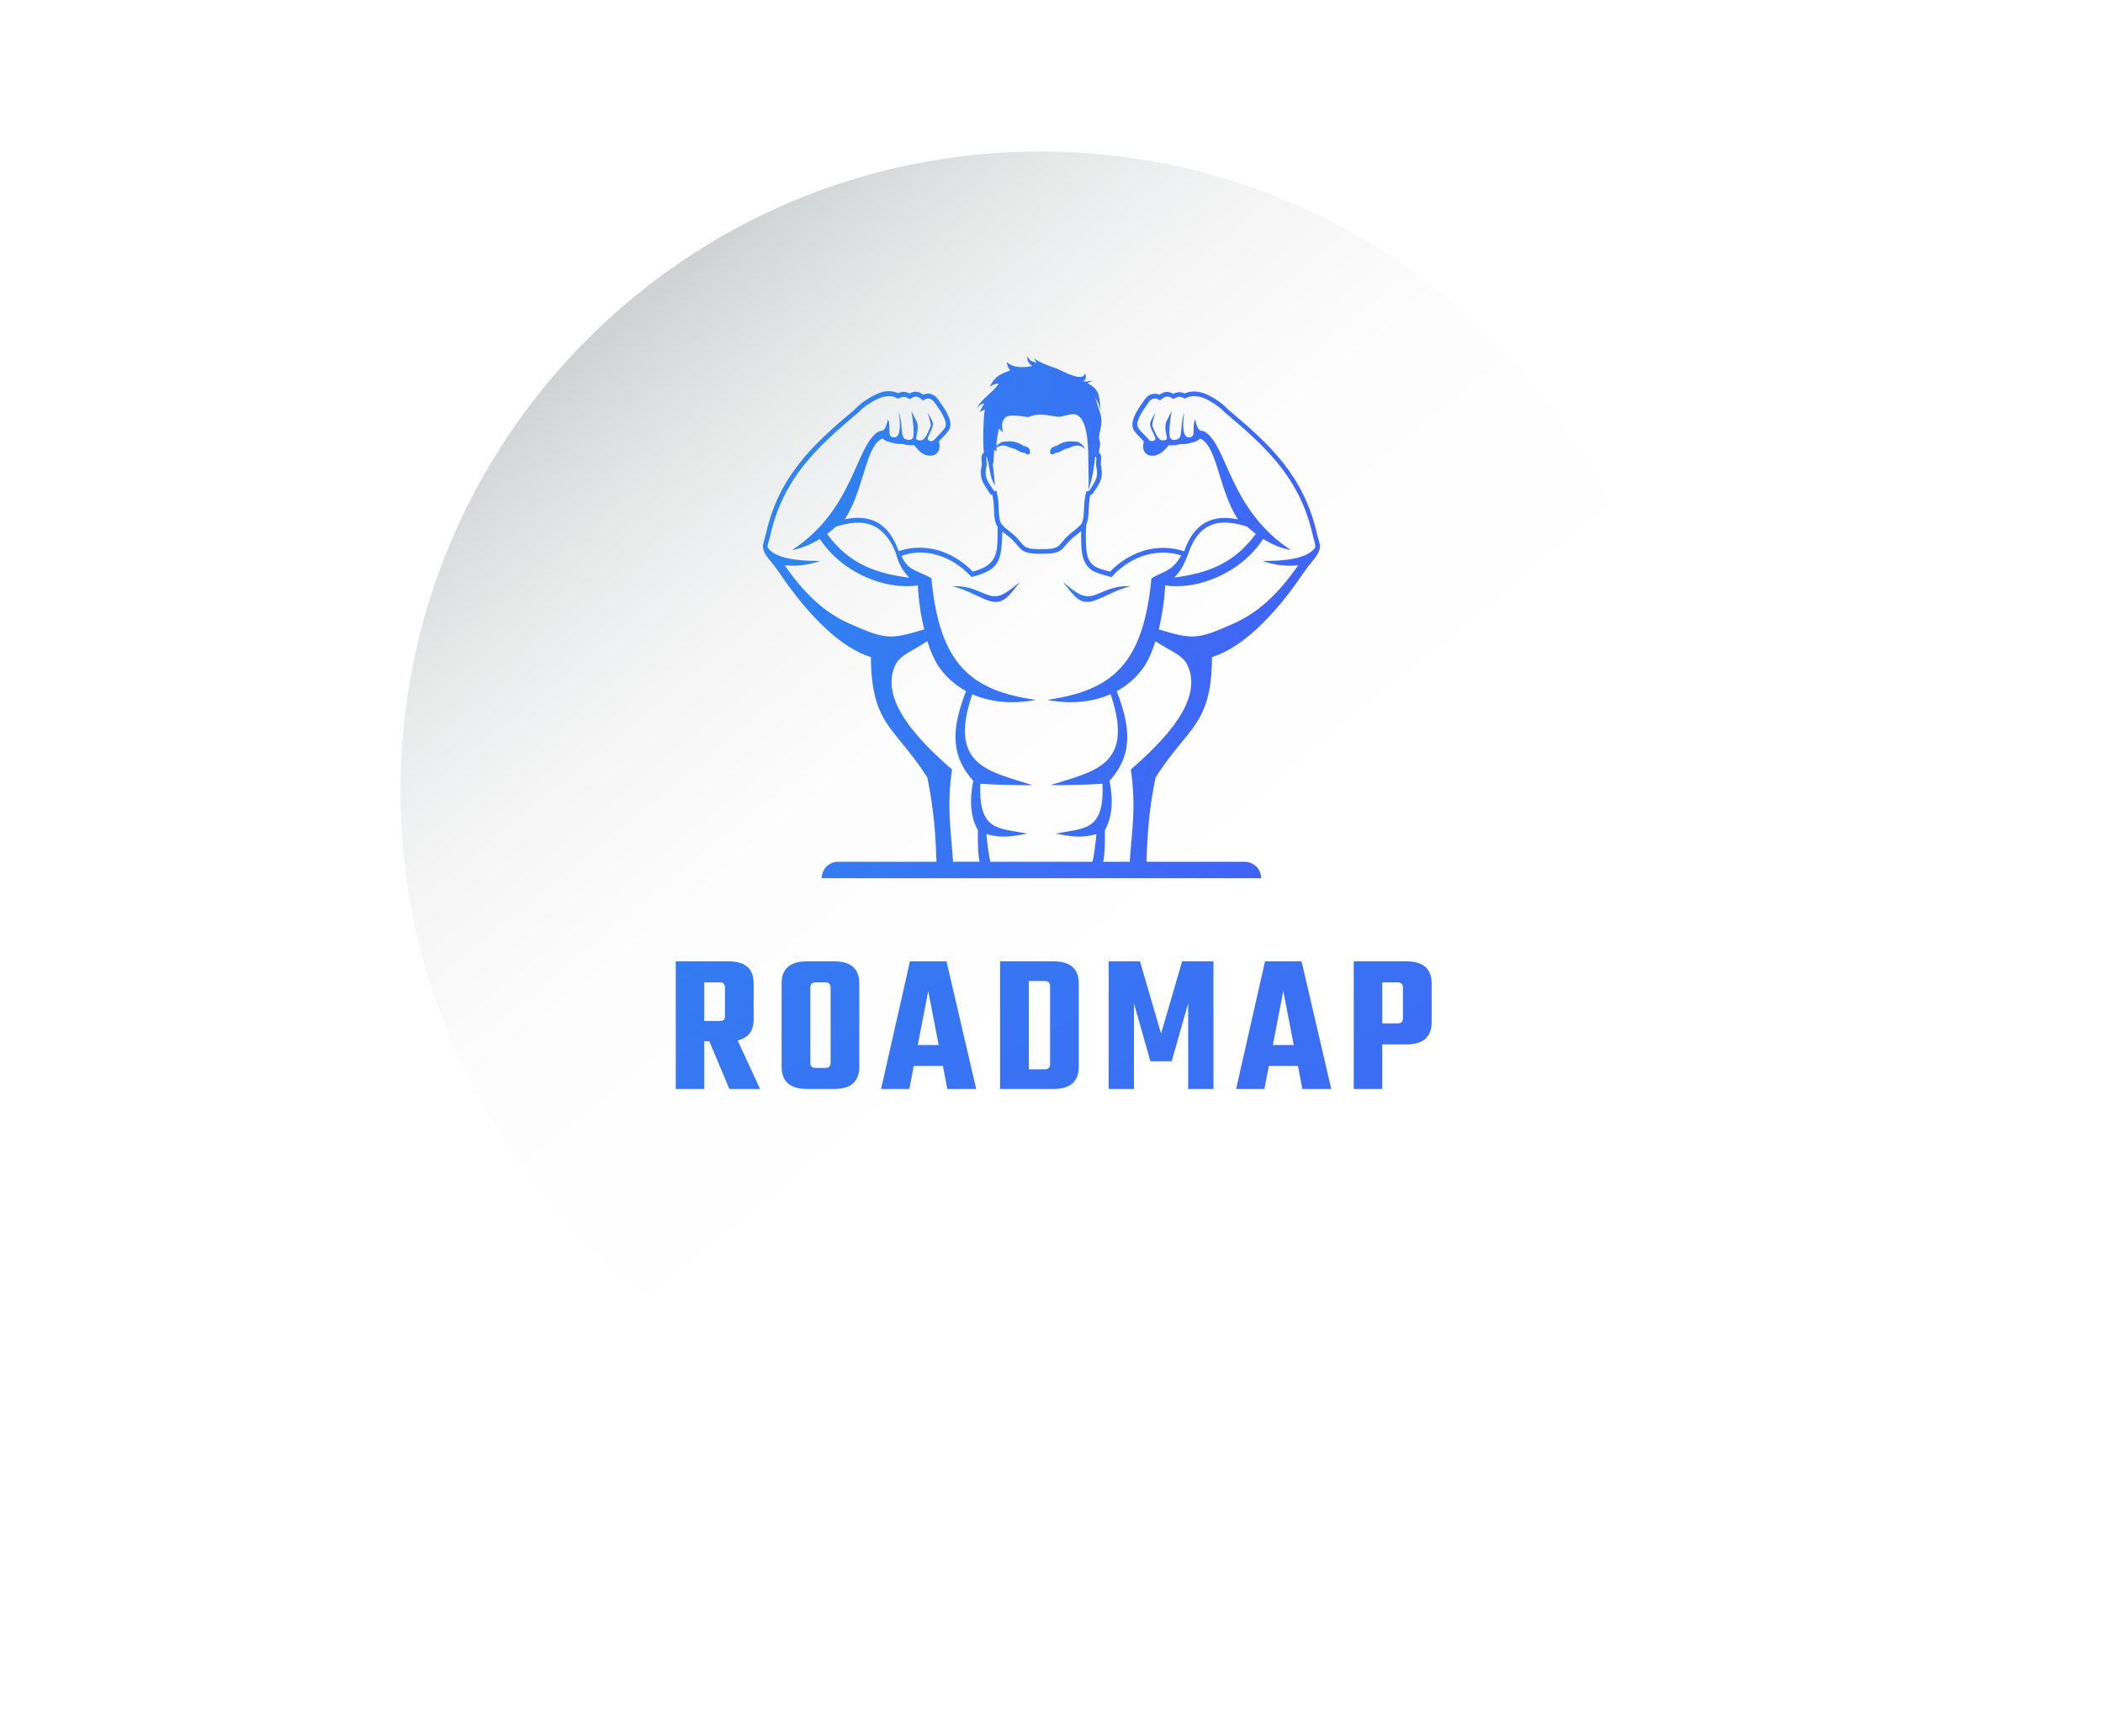 <svg width="419" height="346" viewBox="0 0 419 346" fill="none" xmlns="http://www.w3.org/2000/svg">
<g filter="url(#filter0_d_148_7636)">
<path d="M207.216 290.234C280.462 290.234 339.839 230.859 339.839 157.617C339.839 84.375 280.462 25 207.216 25C133.971 25 74.594 84.375 74.594 157.617C74.594 230.859 133.971 290.234 207.216 290.234Z" fill="white"/>
</g>
<path d="M207.216 285.038C277.592 285.038 334.643 227.99 334.643 157.617C334.643 87.244 277.592 30.196 207.216 30.196C136.84 30.196 79.79 87.244 79.79 157.617C79.79 227.99 136.84 285.038 207.216 285.038Z" fill="url(#paint0_linear_148_7636)"/>
<g clip-path="url(#clip0_148_7636)">
<path fill-rule="evenodd" clip-rule="evenodd" d="M209.562 90.559C209.609 90.575 209.829 90.591 210.097 90.37C210.459 90.085 210.475 90.37 211.23 89.99C211.718 89.737 212.175 89.468 212.678 89.23L212.332 89.468C213.324 89.198 213.702 88.882 214.284 88.803C215.134 88.676 215.701 89.009 216.173 89.468C215.905 88.835 215.433 88.296 214.788 88.17C214.788 88.17 215.039 88.154 215.197 88.17C214.992 88.091 214.725 88.028 214.111 87.98C212.946 87.885 212.096 87.964 211.057 88.518C210.711 88.708 210.491 88.93 210.128 89.183C210.223 89.072 210.38 88.914 210.648 88.708C210.302 88.819 210.034 88.914 209.704 89.23L209.766 89.025C209.515 89.214 209.389 89.42 209.31 89.594C209.121 90.085 209.216 90.417 209.562 90.559Z" fill="url(#paint1_linear_148_7636)"/>
<path fill-rule="evenodd" clip-rule="evenodd" d="M203.219 115.974C200.464 118.173 199.189 119.328 196.923 118.585C194.924 117.936 193.255 116.654 189.761 116.812C192.736 117.604 194.089 118.537 196.498 119.518C199.787 120.832 200.779 118.98 203.219 115.974Z" fill="url(#paint2_linear_148_7636)"/>
<path fill-rule="evenodd" clip-rule="evenodd" d="M218.487 119.518C220.895 118.553 222.249 117.604 225.224 116.812C221.745 116.654 220.061 117.92 218.062 118.585C215.795 119.328 214.504 118.173 211.766 115.974C214.221 118.98 215.213 120.832 218.487 119.518Z" fill="url(#paint3_linear_148_7636)"/>
<path fill-rule="evenodd" clip-rule="evenodd" d="M262.748 107.682C262.638 107.334 262.512 106.875 262.37 106.257C261.064 100.608 258.766 96.209 255.744 92.347C252.737 88.502 248.991 85.195 244.773 81.666C244.253 81.128 243.844 80.748 243.419 80.416C242.994 80.083 242.569 79.799 241.971 79.419C241.184 78.928 240.224 78.406 239.185 78.169C238.178 77.931 237.091 77.931 236.037 78.406C235.58 78.2 235.187 78.121 234.809 78.153C234.447 78.184 234.117 78.295 233.77 78.469C233.204 78.153 232.747 78.042 232.275 78.105C231.85 78.169 231.456 78.359 231.016 78.675C230.544 78.438 230.071 78.406 229.646 78.501C229.017 78.627 228.497 79.023 228.182 79.466C227.6 80.257 226.908 81.223 226.388 82.172C225.837 83.185 225.491 84.198 225.648 85.052C225.79 85.764 226.278 86.271 227.175 87.204C227.38 87.426 227.616 87.663 227.899 87.964C227.033 91.097 230.276 91.794 232.322 89.341C232.511 89.103 232.7 88.882 232.92 88.708C233.408 88.74 233.723 88.755 234.038 88.724C234.384 88.692 234.715 88.629 235.234 88.486C236.289 88.534 236.619 88.439 237.532 88.17L237.753 88.106C238.382 87.996 238.697 87.727 238.949 87.521C239.043 87.442 239.122 87.379 239.232 87.442C241.026 88.281 241.955 91.272 243.01 94.705C243.907 97.633 244.899 100.861 246.661 103.504C243.97 102.934 241.813 103.187 240.082 104.184C238.193 105.26 236.855 107.191 235.927 109.85C233.345 108.995 230.717 108.979 228.261 109.628C225.633 110.34 223.193 111.828 221.147 113.917C219.195 113.299 217.495 113.157 216.739 111.021C216.251 109.66 216.299 106.178 216.409 104.612C216.44 104.548 216.472 104.485 216.487 104.438C216.834 103.536 216.881 102.634 216.912 101.573C216.944 100.909 216.975 100.181 217.086 99.374C217.101 99.216 217.133 99.041 217.164 98.883L217.212 98.693C217.275 98.677 217.353 98.646 217.4 98.614C217.589 98.519 217.747 98.361 217.841 98.203C218.03 97.886 218.203 97.617 218.376 97.364C218.99 96.43 219.494 95.671 219.525 94.357C219.541 93.803 219.462 93.392 219.399 93.044C219.352 92.806 219.321 92.585 219.321 92.411C219.321 92.316 219.336 92.142 219.352 91.999C219.415 91.208 219.478 90.528 218.927 90.211C218.99 89.705 219.085 89.198 219.179 88.66C219.274 88.122 218.927 87.584 218.974 87.03C219.085 85.859 219.636 84.657 219.384 83.138C219.226 82.125 218.581 80.479 218.172 79.15C218.849 80.352 219.022 80.621 219.336 81.951C218.896 78.881 219.321 77.805 216.661 76.333C216.991 76.175 217.337 76.032 217.668 75.89C216.897 75.985 216.519 76.048 215.732 76.001C216.346 75.684 216.519 75.257 216.141 74.371C215.858 76.27 211.797 73.991 210.632 73.484C208.853 72.82 207.563 72.472 205.989 71.411L206.555 72.314C205.784 72.06 205.17 71.965 204.73 71C204.541 72.076 205.06 72.408 205.642 72.946C204.289 73.184 201.975 73.5 200.59 72.124C200.747 73.089 200.779 72.994 201.235 73.817C199.457 74.529 198.229 74.877 197.206 77.061C197.725 76.76 198.276 76.365 199 76.46C197.552 78.469 195.679 79.324 194.624 81.349C195.175 80.748 195.569 80.463 196.104 80.384C195.726 81.001 195.506 81.444 195.207 82.109L196.214 81.587C195.994 82.663 195.742 88.043 196.041 90.195C195.459 90.512 195.522 91.177 195.6 91.984C195.616 92.142 195.632 92.3 195.632 92.395C195.647 92.569 195.6 92.775 195.553 93.028C195.49 93.392 195.411 93.803 195.427 94.341C195.474 95.655 195.978 96.415 196.576 97.348C196.749 97.601 196.922 97.886 197.111 98.187C197.206 98.345 197.363 98.487 197.552 98.598C197.615 98.63 197.678 98.662 197.741 98.677C197.946 99.643 198.008 100.576 198.04 101.558C198.087 102.618 198.119 103.52 198.465 104.422C198.528 104.596 198.638 104.77 198.764 104.944C198.748 109.992 199.032 112.492 193.822 113.901C191.791 111.796 189.336 110.309 186.707 109.596C184.252 108.932 181.623 108.963 179.042 109.818C178.113 107.159 176.759 105.229 174.886 104.153C173.155 103.172 170.998 102.918 168.307 103.472C170.07 100.83 171.061 97.601 171.958 94.674C173.013 91.24 173.926 88.249 175.736 87.41C175.846 87.363 175.925 87.41 176.019 87.489C176.271 87.695 176.586 87.964 177.216 88.075L177.436 88.138C178.365 88.407 178.679 88.486 179.734 88.455C180.269 88.597 180.6 88.66 180.93 88.692C181.245 88.724 181.56 88.708 182.048 88.676C182.268 88.85 182.457 89.072 182.646 89.309C183.386 90.195 184.267 90.876 185.495 90.797C187.053 90.686 187.447 89.246 187.069 87.932C187.352 87.632 187.588 87.394 187.793 87.173C188.69 86.239 189.178 85.733 189.32 85.021C189.493 84.182 189.131 83.153 188.58 82.141C188.061 81.191 187.368 80.226 186.786 79.435C186.455 78.992 185.936 78.596 185.322 78.469C184.897 78.374 184.425 78.422 183.952 78.643C183.512 78.343 183.118 78.137 182.693 78.074C182.237 78.01 181.765 78.105 181.214 78.406C180.867 78.232 180.537 78.121 180.175 78.09C179.797 78.058 179.404 78.137 178.947 78.343C177.877 77.868 176.806 77.868 175.799 78.105C174.776 78.406 173.816 78.912 173.029 79.403C172.431 79.767 172.006 80.068 171.581 80.4C171.156 80.732 170.746 81.112 170.227 81.65C166.009 85.179 162.278 88.486 159.256 92.332C156.218 96.193 153.92 100.592 152.629 106.242C152.488 106.875 152.346 107.318 152.252 107.666C152.063 108.33 151.953 108.694 152.031 109.217C152.189 110.182 152.771 110.894 153.621 111.939C154.109 112.54 154.691 113.268 155.337 114.217C157.965 118.126 161.224 122.24 164.765 125.469C167.551 128.016 170.526 130.01 173.517 130.944C173.58 140.597 175.941 143.493 179.655 148.019C181.151 149.855 182.882 151.959 184.755 154.918C185.401 158.052 185.81 160.869 186.093 163.638C186.361 166.281 186.487 168.907 186.581 171.724H166.986C165.177 171.724 163.711 173.191 163.711 175H251.273C251.273 173.191 249.807 171.724 247.998 171.724H228.419C228.513 168.923 228.655 166.296 228.907 163.638C229.174 160.869 229.583 158.052 230.244 154.918C232.133 151.943 233.849 149.839 235.344 148.019C239.059 143.493 241.42 140.597 241.483 130.944C244.474 130.01 247.448 128.001 250.235 125.469C253.776 122.24 257.034 118.126 259.663 114.217C260.308 113.268 260.891 112.54 261.379 111.939C262.213 110.91 262.795 110.182 262.968 109.217C263.047 108.71 262.953 108.346 262.748 107.682ZM236.698 110.451C236.761 110.293 236.824 110.135 236.887 109.945C237.737 107.603 238.933 105.909 240.554 104.976C242.333 103.963 244.662 103.836 247.685 104.707L248.472 104.928C248.991 105.419 249.573 105.909 250.219 106.384C246.016 112.081 241.026 114.17 233.943 115.088C235.108 113.964 235.769 112.841 236.698 110.451ZM198.733 98.693C198.685 98.503 198.654 98.314 198.607 98.171L198.528 97.839C198.402 97.839 198.024 97.855 197.946 97.712C197.757 97.396 197.568 97.095 197.379 96.826C196.844 96.019 196.419 95.354 196.387 94.31C196.372 93.867 196.434 93.503 196.497 93.186C196.56 92.886 196.608 92.617 196.592 92.332C196.576 92.142 196.56 92.015 196.56 91.889C196.513 91.414 196.482 91.034 196.576 90.987C197.19 92.458 197.033 94.769 198.197 96.763C198.103 94.737 197.93 93.645 197.788 92.3L197.898 92.458L197.993 91.177C198.024 90.876 198.04 90.543 198.056 90.195C198.071 90.005 198.071 89.8 198.071 89.61L198.559 89.99C198.544 89.705 198.544 89.452 198.544 89.214C198.969 88.898 199.457 88.708 200.149 88.803C200.732 88.882 201.109 89.198 202.101 89.467L201.755 89.23C202.258 89.467 202.715 89.737 203.203 89.99C203.958 90.369 203.974 90.085 204.352 90.369C204.619 90.591 204.855 90.575 204.887 90.559C205.233 90.417 205.343 90.1 205.139 89.594C205.076 89.42 204.934 89.214 204.682 89.024L204.745 89.23C204.415 88.914 204.131 88.834 203.801 88.708C204.068 88.929 204.226 89.072 204.32 89.183C203.958 88.929 203.738 88.692 203.392 88.518C202.353 87.964 201.487 87.885 200.322 87.98C199.693 88.027 199.425 88.091 199.22 88.17C199.378 88.154 199.63 88.17 199.63 88.17C199.173 88.265 198.795 88.55 198.528 88.945C198.544 87.679 198.701 86.967 199.047 85.385L199.882 86.223C199.394 84.562 199.787 83.755 200.228 83.264C200.905 82.52 203.045 82.853 204.887 83.122C207.185 82.109 208.633 82.853 210.884 83.043C211.498 83.09 212.694 82.615 213.701 82.536C214.788 82.457 216.125 83.296 216.613 87.284C216.881 89.42 216.834 91.256 216.85 93.012C216.865 94.563 217.007 96.05 216.802 97.744C217.888 94.705 217.983 92.617 218.203 91.018C218.25 90.987 218.282 90.987 218.313 91.002L218.376 91.018C218.376 91.018 218.392 91.018 218.392 91.034C218.408 91.161 218.424 91.303 218.439 91.43C218.439 91.572 218.424 91.746 218.408 91.936C218.392 92.063 218.392 92.189 218.376 92.379C218.361 92.664 218.408 92.933 218.471 93.234C218.534 93.55 218.597 93.914 218.581 94.357C218.549 95.402 218.109 96.066 217.589 96.873C217.416 97.142 217.227 97.443 217.038 97.76C216.96 97.886 216.582 97.87 216.456 97.886L216.377 98.219C216.33 98.377 216.299 98.551 216.251 98.741C216.22 98.915 216.188 99.105 216.157 99.279C216.031 100.133 216 100.893 215.968 101.573C215.921 102.539 215.889 103.377 215.59 104.121C215.386 104.659 214.614 105.245 213.875 105.83C213.45 106.163 213.009 106.511 212.663 106.859C212.238 107.286 211.907 107.666 211.624 107.998C211.199 108.505 210.884 108.869 210.475 109.058C210.113 109.217 209.751 109.312 209.326 109.359C208.869 109.407 208.334 109.422 207.626 109.422H207.5C206.729 109.422 206.162 109.422 205.674 109.359C205.217 109.312 204.855 109.217 204.478 109.058C204.068 108.869 203.738 108.505 203.329 107.998C203.045 107.666 202.731 107.286 202.29 106.859C201.944 106.511 201.503 106.178 201.078 105.83C200.338 105.245 199.583 104.659 199.362 104.121C199.063 103.362 199.032 102.539 198.984 101.573C198.969 100.592 198.921 99.627 198.733 98.693ZM186.502 110.53C189.052 111.211 191.429 112.698 193.365 114.771L193.554 114.977L193.822 114.914C199.394 113.458 199.504 111.464 199.708 105.909C199.96 106.131 200.244 106.337 200.511 106.558C200.936 106.89 201.345 107.207 201.644 107.508C202.038 107.903 202.353 108.267 202.62 108.584C203.124 109.185 203.502 109.628 204.116 109.897C204.588 110.103 205.044 110.214 205.595 110.277C206.115 110.34 206.713 110.34 207.531 110.34H207.657C208.413 110.34 208.979 110.324 209.467 110.277C209.987 110.214 210.428 110.103 210.884 109.897C211.498 109.628 211.876 109.185 212.379 108.584C212.647 108.267 212.962 107.903 213.355 107.508C213.654 107.207 214.079 106.89 214.488 106.558C214.803 106.305 215.134 106.052 215.417 105.799C215.37 107.302 215.386 110.04 215.858 111.353C216.818 114.043 218.707 114.154 221.147 114.914L221.43 115.009L221.635 114.787C223.586 112.714 225.963 111.226 228.497 110.546C230.701 109.96 233.03 109.96 235.344 110.657C233.566 113.917 231.85 113.758 229.41 115.246C227.789 132.321 221.65 137.606 208.617 139.458C213.151 140.344 217.558 139.98 221.273 138.334C226.12 152.608 218.03 153.652 209.247 156.453C212.899 156.453 216.015 156.422 219.667 156.169C220.029 165.711 216.094 164.951 210.302 166.122C213.214 166.629 215.354 167.103 218.455 166.201C218.219 168.575 217.999 170.332 217.668 171.724H207.484H204.667H197.316C196.985 170.332 196.765 168.559 196.529 166.201C199.63 167.103 201.786 166.629 204.682 166.122C198.89 164.935 194.955 165.711 195.317 156.169C198.969 156.422 202.085 156.453 205.737 156.453C196.954 153.652 188.863 152.608 193.711 138.334C197.426 139.98 201.833 140.344 206.367 139.458C193.334 137.59 187.195 132.321 185.574 115.246C183.165 113.758 180.836 113.822 179.608 110.752C182.001 109.929 184.204 109.913 186.502 110.53ZM174.445 104.991C176.177 105.988 177.719 107.919 178.585 110.514C179.01 112.239 179.797 113.695 181.166 115.119C174.02 114.201 169.015 112.128 164.781 106.4C165.426 105.925 166.009 105.435 166.528 104.944L167.315 104.722C170.353 103.852 172.682 103.979 174.445 104.991ZM169.251 124.266C164.356 122.098 160.468 118.553 156.328 112.635C157.997 112.809 160.452 112.809 163.459 111.78C158.815 111.796 154.471 111.29 152.96 109.122L152.944 109.074C152.897 108.774 152.976 108.489 153.133 107.951C153.243 107.587 153.385 107.112 153.527 106.463C154.802 100.972 157.037 96.683 159.98 92.917C162.955 89.135 166.654 85.844 170.825 82.346L170.841 82.331L170.888 82.315C171.392 81.808 171.77 81.444 172.163 81.144C172.572 80.827 172.982 80.542 173.532 80.21C174.256 79.751 175.122 79.292 176.035 79.071C176.917 78.865 177.861 78.865 178.758 79.34L178.979 79.45L179.199 79.34C179.577 79.134 179.876 79.071 180.143 79.086C180.411 79.102 180.694 79.229 181.025 79.403L181.261 79.529L181.497 79.387C181.953 79.102 182.3 79.007 182.599 79.039C182.914 79.086 183.244 79.276 183.669 79.609L183.937 79.814L184.204 79.64C184.551 79.419 184.881 79.371 185.164 79.435C185.542 79.514 185.857 79.767 186.077 80.036C186.644 80.796 187.305 81.729 187.793 82.631C188.25 83.47 188.549 84.277 188.423 84.878C188.328 85.321 187.919 85.764 187.148 86.556C186.88 86.841 186.55 87.173 186.235 87.521C185.967 87.822 185.715 88.012 185.243 87.853C184.488 87.616 184.976 86.967 185.196 86.477C185.448 85.923 185.747 85.29 185.841 84.815C185.983 84.15 185.574 83.486 184.802 82.204C185.117 83.201 185.558 84.578 185.416 84.942C185.023 85.859 184.566 87.157 183.827 87.663C183.622 87.806 182.599 87.806 182.552 87.426C182.473 86.888 183.197 85.226 182.646 84.008C182.378 83.422 181.906 82.663 181.591 81.872C181.985 84.293 182.127 86.018 181.985 86.936C181.828 87.948 180.521 87.727 180.128 87.331C179.419 86.651 179.86 84.198 179.073 82.156C179.467 84.736 179.451 87.442 177.924 87.141C176.665 86.904 177.593 85.195 176.932 83.517C176.271 86.477 175.689 85.59 174.981 86.034C170.416 88.85 170.164 101.494 157.839 109.596C159.571 109.327 161.57 108.489 163.349 107.397C167.834 114.249 176.539 117.635 182.866 116.638C182.992 119.392 183.433 122.525 184.141 125.421C177.263 127.494 176.366 127.415 169.251 124.266ZM189.682 153.336C183.291 147.766 175.044 139.521 178.412 132.463C179.372 130.469 182.001 129.646 184.755 127.763C185.432 129.915 186.282 131.83 187.274 133.175C188.69 135.106 190.469 136.609 192.468 137.717C189.949 144.316 188.911 150.092 193.916 155.583C193.098 159.492 193.412 162.973 194.829 165.394C194.813 168.243 194.829 170.126 195.175 171.708H189.887C189.525 165.822 188.564 160.869 189.682 153.336ZM225.302 153.336C226.42 160.869 225.475 165.822 225.082 171.724H219.793C220.139 170.142 220.155 168.259 220.139 165.41C221.556 162.989 221.871 159.508 221.052 155.599C226.058 150.108 225.019 144.332 222.5 137.733C224.515 136.641 226.278 135.122 227.695 133.191C228.686 131.846 229.536 129.931 230.213 127.779C232.967 129.646 235.612 130.469 236.556 132.479C239.956 139.521 231.693 147.766 225.302 153.336ZM262.04 109.074L262.024 109.122C260.513 111.29 256.169 111.796 251.525 111.78C254.532 112.809 256.971 112.825 258.656 112.635C254.516 118.553 250.644 122.082 245.733 124.266C238.634 127.415 237.737 127.494 230.874 125.421C231.582 122.509 232.023 119.376 232.149 116.638C238.477 117.651 247.197 114.265 251.667 107.397C253.461 108.489 255.445 109.343 257.176 109.596C244.867 101.494 244.615 88.834 240.051 86.034C239.327 85.59 238.76 86.477 238.099 83.517C237.438 85.211 238.366 86.904 237.107 87.141C235.58 87.426 235.565 84.736 235.958 82.156C235.171 84.182 235.596 86.635 234.904 87.331C234.51 87.711 233.204 87.948 233.046 86.936C232.905 86.002 233.046 84.293 233.44 81.872C233.125 82.663 232.637 83.422 232.385 84.008C231.85 85.226 232.574 86.888 232.48 87.426C232.417 87.806 231.393 87.806 231.205 87.663C230.465 87.157 230.008 85.859 229.615 84.942C229.457 84.578 229.898 83.201 230.229 82.204C229.457 83.486 229.032 84.15 229.174 84.815C229.284 85.274 229.568 85.923 229.835 86.477C230.056 86.967 230.544 87.616 229.788 87.853C229.52 87.948 229.237 87.885 228.985 87.743L229.001 87.711L228.812 87.505C228.482 87.141 228.167 86.825 227.899 86.54C227.128 85.749 226.703 85.305 226.624 84.862C226.514 84.277 226.797 83.454 227.254 82.615C227.742 81.713 228.419 80.78 228.969 80.02C229.174 79.735 229.505 79.482 229.882 79.419C230.166 79.355 230.496 79.403 230.843 79.624L231.11 79.799L231.378 79.593C231.803 79.276 232.133 79.071 232.448 79.023C232.747 78.976 233.093 79.086 233.55 79.371L233.786 79.514L234.022 79.387C234.353 79.197 234.62 79.086 234.904 79.071C235.171 79.055 235.47 79.134 235.848 79.324L236.068 79.435L236.289 79.324C237.186 78.865 238.13 78.849 239.012 79.055C239.94 79.276 240.806 79.735 241.514 80.194C242.065 80.542 242.475 80.811 242.884 81.128C243.277 81.444 243.671 81.793 244.159 82.299L244.175 82.315L244.206 82.331C248.377 85.828 252.092 89.103 255.051 92.901C258.01 96.668 260.245 100.94 261.505 106.447C261.646 107.096 261.788 107.571 261.898 107.935C262.008 108.473 262.087 108.774 262.04 109.074Z" fill="url(#paint4_linear_148_7636)"/>
</g>
<path d="M140.32 207.48V217H134.64V191.56H145.12C148.48 191.56 150.16 193.027 150.16 195.96V203.08C150.16 205.427 149.093 206.84 146.96 207.32L151.44 217H145.32L141.32 207.48H140.32ZM140.32 195.76V203.44H143.4C143.773 203.44 144.04 203.373 144.2 203.24C144.36 203.08 144.44 202.827 144.44 202.48V196.76C144.44 196.093 144.093 195.76 143.4 195.76H140.32ZM160.81 191.56H166.17C169.53 191.56 171.21 193.027 171.21 195.96V212.56C171.21 215.52 169.53 217 166.17 217H160.81C157.423 217 155.73 215.52 155.73 212.56V195.96C155.73 193.027 157.423 191.56 160.81 191.56ZM165.49 211.8V196.76C165.49 196.093 165.143 195.76 164.45 195.76H162.53C161.81 195.76 161.45 196.093 161.45 196.76V211.8C161.45 212.467 161.81 212.8 162.53 212.8H164.45C165.143 212.8 165.49 212.467 165.49 211.8ZM188.74 217L187.86 212.4H182.06L181.18 217H175.54L181.3 191.56H188.58L194.5 217H188.74ZM182.86 208.24H187.02L184.94 197.48L182.86 208.24ZM199.256 191.56H209.856C213.242 191.56 214.936 193.027 214.936 195.96V212.56C214.936 215.52 213.242 217 209.856 217H199.256V191.56ZM209.216 212.08V196.48C209.216 195.813 208.856 195.48 208.136 195.48H204.976V213.08H208.136C208.856 213.08 209.216 212.747 209.216 212.08ZM225.93 217H220.89V191.56H227.13L231.33 205.96L235.53 191.56H241.77V217H236.73V199.92L233.45 211.48H229.21L225.93 199.96V217ZM259.482 217L258.602 212.4H252.802L251.922 217H246.282L252.042 191.56H259.322L265.242 217H259.482ZM253.602 208.24H257.762L255.682 197.48L253.602 208.24ZM269.718 191.56H280.198C283.558 191.56 285.238 193.027 285.238 195.96V203.68C285.238 206.64 283.558 208.12 280.198 208.12H275.398V217H269.718V191.56ZM279.518 202.92V196.76C279.518 196.093 279.171 195.76 278.478 195.76H275.398V203.92H278.478C279.171 203.92 279.518 203.587 279.518 202.92Z" fill="url(#paint5_linear_148_7636)"/>
<defs>
<filter id="filter0_d_148_7636" x="34.594" y="0" width="345.245" height="345.234" filterUnits="userSpaceOnUse" color-interpolation-filters="sRGB">
<feFlood flood-opacity="0" result="BackgroundImageFix"/>
<feColorMatrix in="SourceAlpha" type="matrix" values="0 0 0 0 0 0 0 0 0 0 0 0 0 0 0 0 0 0 127 0" result="hardAlpha"/>
<feOffset dy="15"/>
<feGaussianBlur stdDeviation="20"/>
<feComposite in2="hardAlpha" operator="out"/>
<feColorMatrix type="matrix" values="0 0 0 0 0 0 0 0 0 0 0 0 0 0 0 0 0 0 0.25 0"/>
<feBlend mode="normal" in2="BackgroundImageFix" result="effect1_dropShadow_148_7636"/>
<feBlend mode="normal" in="SourceGraphic" in2="effect1_dropShadow_148_7636" result="shape"/>
</filter>
<linearGradient id="paint0_linear_148_7636" x1="287.15" y1="254.909" x2="127.868" y2="61.024" gradientUnits="userSpaceOnUse">
<stop offset="0.318" stop-color="white"/>
<stop offset="0.605" stop-color="#FDFDFD"/>
<stop offset="0.757" stop-color="#F5F5F6"/>
<stop offset="0.878" stop-color="#E7E9E9"/>
<stop offset="0.982" stop-color="#D4D7D8"/>
<stop offset="1" stop-color="#D0D3D4"/>
</linearGradient>
<linearGradient id="paint1_linear_148_7636" x1="205.015" y1="78.085" x2="223.395" y2="91.574" gradientUnits="userSpaceOnUse">
<stop stop-color="#10BDE3"/>
<stop offset="0.981" stop-color="#573CFF"/>
</linearGradient>
<linearGradient id="paint2_linear_148_7636" x1="181.638" y1="101.029" x2="210.777" y2="128.318" gradientUnits="userSpaceOnUse">
<stop stop-color="#10BDE3"/>
<stop offset="0.981" stop-color="#573CFF"/>
</linearGradient>
<linearGradient id="paint3_linear_148_7636" x1="203.643" y1="101.029" x2="232.781" y2="128.318" gradientUnits="userSpaceOnUse">
<stop stop-color="#10BDE3"/>
<stop offset="0.981" stop-color="#573CFF"/>
</linearGradient>
<linearGradient id="paint4_linear_148_7636" x1="85.019" y1="-320.158" x2="499.968" y2="-197.704" gradientUnits="userSpaceOnUse">
<stop stop-color="#10BDE3"/>
<stop offset="0.981" stop-color="#573CFF"/>
</linearGradient>
<linearGradient id="paint5_linear_148_7636" x1="-252.882" y1="-69.474" x2="154.774" y2="657.17" gradientUnits="userSpaceOnUse">
<stop stop-color="#10BDE3"/>
<stop offset="0.981" stop-color="#573CFF"/>
</linearGradient>
<clipPath id="clip0_148_7636">
<rect width="111" height="104" fill="white" transform="translate(152 71)"/>
</clipPath>
</defs>
</svg>
